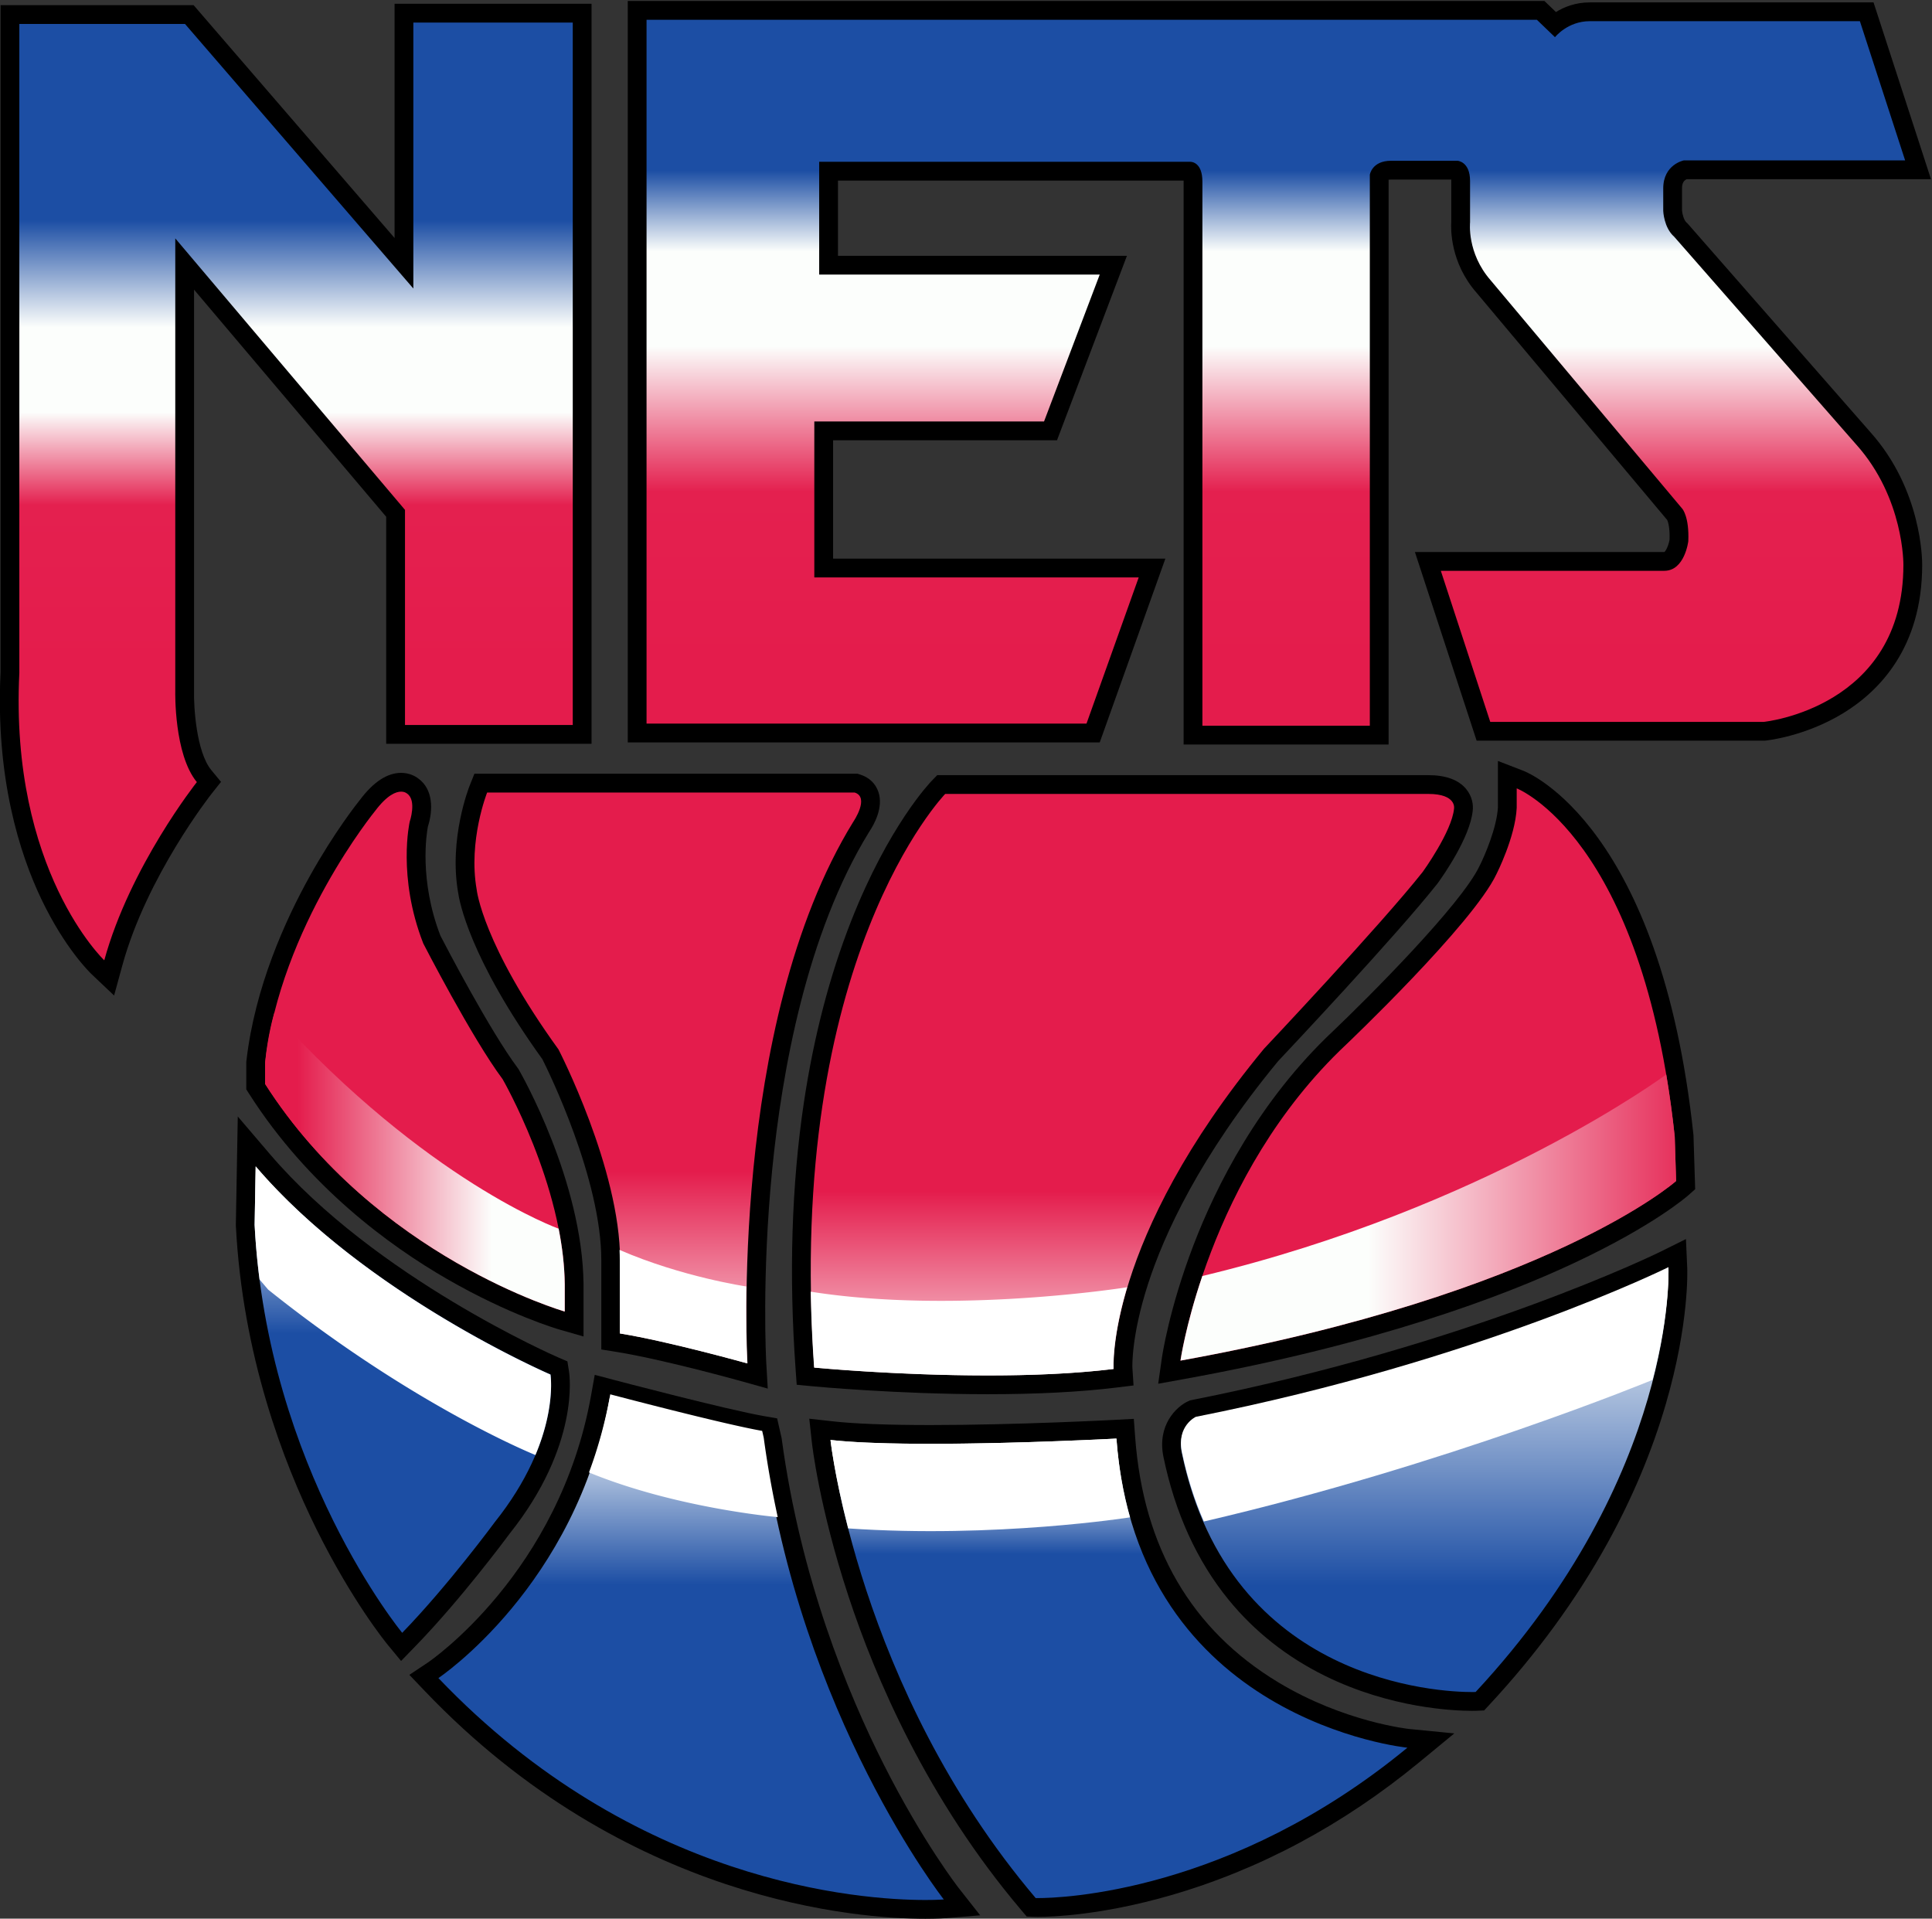 <svg xmlns="http://www.w3.org/2000/svg" width="746.301" height="741.085" x="0px" y="0px" viewBox="0 0 746.301 741.085"><rect x="0" y="0" width="746.301" height="741.085" fill="#333333" stroke="none"/><path fill="none" d="M-12.463-9.66h769.86v765.179h-769.86z" style="fill:#5dad95;fill-opacity:0"/><defs><linearGradient id="a" x1="0" x2="1" y1="0" y2="0" gradientTransform="matrix(0 308.624 308.624 0 687.444 625.082)" gradientUnits="userSpaceOnUse" spreadMethod="pad"><stop offset="0" style="stop-opacity:1;stop-color:#e41c4c"/><stop offset="0.13" style="stop-opacity:1;stop-color:#e41c4c"/><stop offset="0.37" style="stop-opacity:1;stop-color:#e4204f"/><stop offset="0.571" style="stop-opacity:1;stop-color:#fcfefc"/><stop offset="0.651" style="stop-opacity:1;stop-color:#fcfefc"/><stop offset="0.702" style="stop-opacity:1;stop-color:#fcfefc"/><stop offset="0.814" style="stop-opacity:1;stop-color:#1c4ea4"/><stop offset="0.872" style="stop-opacity:1;stop-color:#1c4ea4"/><stop offset="1" style="stop-opacity:1;stop-color:#1c4ea4"/></linearGradient><linearGradient id="c" x1="0" x2="1" y1="0" y2="0" gradientTransform="matrix(0 410.849 410.849 0 269.252 521.672)" gradientUnits="userSpaceOnUse" spreadMethod="pad"><stop offset="0" style="stop-opacity:1;stop-color:#e41c4c"/><stop offset="0.345" style="stop-opacity:1;stop-color:#e41c4c"/><stop offset="0.516" style="stop-opacity:1;stop-color:#e4204f"/><stop offset="0.613" style="stop-opacity:1;stop-color:#fcfefc"/><stop offset="0.651" style="stop-opacity:1;stop-color:#fcfefc"/><stop offset="0.702" style="stop-opacity:1;stop-color:#fcfefc"/><stop offset="0.814" style="stop-opacity:1;stop-color:#1c4ea4"/><stop offset="0.872" style="stop-opacity:1;stop-color:#1c4ea4"/><stop offset="1" style="stop-opacity:1;stop-color:#1c4ea4"/></linearGradient><linearGradient id="e" x1="0" x2="1" y1="0" y2="0" gradientTransform="matrix(0 190.593 190.593 0 750.103 213.556)" gradientUnits="userSpaceOnUse" spreadMethod="pad"><stop offset="0" style="stop-opacity:1;stop-color:#1c4ea4"/><stop offset="0.315" style="stop-opacity:1;stop-color:#1c4ea4"/><stop offset="1" style="stop-opacity:1;stop-color:#fcfefc"/></linearGradient><linearGradient id="g" x1="0" x2="1" y1="0" y2="0" gradientTransform="matrix(0 203.887 203.887 0 622.607 125.81)" gradientUnits="userSpaceOnUse" spreadMethod="pad"><stop offset="0" style="stop-opacity:1;stop-color:#1c4ea4"/><stop offset="0.791" style="stop-opacity:1;stop-color:#1c4ea4"/><stop offset="1" style="stop-opacity:1;stop-color:#fcfefc"/></linearGradient><linearGradient id="i" x1="0" x2="1" y1="0" y2="0" gradientTransform="matrix(0 222.663 222.663 0 438.436 125)" gradientUnits="userSpaceOnUse" spreadMethod="pad"><stop offset="0" style="stop-opacity:1;stop-color:#1c4ea4"/><stop offset="0.669" style="stop-opacity:1;stop-color:#1c4ea4"/><stop offset="1" style="stop-opacity:1;stop-color:#fcfefc"/></linearGradient><linearGradient id="k" x1="0" x2="1" y1="0" y2="0" gradientTransform="matrix(0 215.253 215.253 0 314.897 236.786)" gradientUnits="userSpaceOnUse" spreadMethod="pad"><stop offset="0" style="stop-opacity:1;stop-color:#1c4ea4"/><stop offset="0.669" style="stop-opacity:1;stop-color:#1c4ea4"/><stop offset="1" style="stop-opacity:1;stop-color:#fcfefc"/></linearGradient><linearGradient id="m" x1="0" x2="1" y1="0" y2="0" gradientTransform="scale(255.64 -255.64)rotate(90 2.405 .042)" gradientUnits="userSpaceOnUse" spreadMethod="pad"><stop offset="0" style="stop-opacity:1;stop-color:#e41c4c"/><stop offset="0.514" style="stop-opacity:1;stop-color:#e41c4c"/><stop offset="0.635" style="stop-opacity:1;stop-color:#e41c4c"/><stop offset="1" style="stop-opacity:1;stop-color:#fcfefc"/></linearGradient><linearGradient id="o" x1="0" x2="1" y1="0" y2="0" gradientTransform="scale(252.471 -252.471)rotate(90 2.044 -.35)" gradientUnits="userSpaceOnUse" spreadMethod="pad"><stop offset="0" style="stop-opacity:1;stop-color:#e41c4c"/><stop offset="0.514" style="stop-opacity:1;stop-color:#e41c4c"/><stop offset="0.611" style="stop-opacity:1;stop-color:#e41c4c"/><stop offset="1" style="stop-opacity:1;stop-color:#fcfefc"/></linearGradient><linearGradient id="q" x1="0" x2="1" y1="0" y2="0" gradientTransform="matrix(211.089 0 0 -211.089 646.074 419.624)" gradientUnits="userSpaceOnUse" spreadMethod="pad"><stop offset="0" style="stop-opacity:1;stop-color:#fcfefc"/><stop offset="0.313" style="stop-opacity:1;stop-color:#fcfefc"/><stop offset="1" style="stop-opacity:1;stop-color:#e41c4c"/></linearGradient><linearGradient id="s" x1="0" x2="1" y1="0" y2="0" gradientTransform="matrix(127.632 0 0 -127.632 256.211 443.12)" gradientUnits="userSpaceOnUse" spreadMethod="pad"><stop offset="0" style="stop-opacity:1;stop-color:#e41c4c"/><stop offset="0.65" style="stop-opacity:1;stop-color:#fcfefc"/><stop offset="1" style="stop-opacity:1;stop-color:#fcfefc"/></linearGradient><clipPath id="b" clipPathUnits="userSpaceOnUse"><path d="M0 1080h1080V0H0Z"/></clipPath><clipPath id="d" clipPathUnits="userSpaceOnUse"><path d="M0 1080h1080V0H0Z"/></clipPath><clipPath id="f" clipPathUnits="userSpaceOnUse"><path d="M0 1080h1080V0H0Z"/></clipPath><clipPath id="h" clipPathUnits="userSpaceOnUse"><path d="M0 1080h1080V0H0Z"/></clipPath><clipPath id="j" clipPathUnits="userSpaceOnUse"><path d="M0 1080h1080V0H0Z"/></clipPath><clipPath id="l" clipPathUnits="userSpaceOnUse"><path d="M0 1080h1080V0H0Z"/></clipPath><clipPath id="n" clipPathUnits="userSpaceOnUse"><path d="M0 1080h1080V0H0Z"/></clipPath><clipPath id="p" clipPathUnits="userSpaceOnUse"><path d="M0 1080h1080V0H0Z"/></clipPath><clipPath id="r" clipPathUnits="userSpaceOnUse"><path d="M0 1080h1080V0H0Z"/></clipPath><clipPath id="t" clipPathUnits="userSpaceOnUse"><path d="M0 1080h1080V0H0Z"/></clipPath></defs><path d="M400.944 944.353V636.618h194.191l25.091 70.259H480.394v58.41h96.597l26.751 70.556H482.469v40.029h153.984c.419-.122 1.225-1.323 1.225-4.449V635.728h79.302v238.218c.191.546 1.127 2.37 5.042 2.37h28.108c.17-.07 1.542-.789 1.542-4.598v-17.46c-.169-2.078-.794-15.442 9.706-27.424l81.593-97.25c.178-.276 1.955-3.236 1.657-10.928-.166-1.064-1.564-8.963-6.239-8.963H737.703l23.665-72.334h119.615l.198.02c.643.064 15.95 1.681 31.413 11.149 14.43 8.835 31.632 26.361 31.632 59.632.017 1.222.168 30.235-21.071 53.94l-77.708 88.7-.2.173c-2.507 2.195-3.23 6.543-3.304 8.08v9.479c0 5.917 3.909 7.552 5.227 7.933h99.303l-21.87 67.295H806.665c-6.799 0-11.826-2.899-14.81-5.283l-6.11 5.876z" style="fill:url(#a);stroke:none" transform="matrix(.907 0 0 -.907 -117.533 860.542)"/><g clip-path="url(#b)" transform="matrix(.907 0 0 -.907 -117.533 860.542)"><path d="M0 0h-390.411v-315.734h201.009l1.896 5.308 22.235 62.26 3.819 10.69h-141.509v50.411h95.358l1.958 5.164 23.718 62.555 4.109 10.836h-123.068v32.03h147.201q.007-.21.007-.45v-239.694h87.303v240.511c.255.043.6.077 1.042.077H-39.7q.016-.264.016-.598v-17.34c-.202-3.063-.471-17.38 10.693-30.175l81.287-96.888c.264-.594 1.167-3.034.987-8.306-.366-2.319-1.495-4.813-2.214-5.315l-.036-.001H-55.17l3.432-10.487 21.05-64.335 1.802-5.512H93.827l.396.039c.681.068 16.869 1.778 33.104 11.718 15.296 9.365 33.528 27.905 33.544 63.052.018 2.018-.114 32.041-22.089 56.599L61.274-95.117l-.349.399-.4.35c-1.112.973-1.827 3.599-1.937 5.2v9.348c0 .784.001 3.042 1.957 3.932h104.08l-3.404 10.473L141.95-6.12l-1.797 5.527H19.311c-6.079 0-10.915-1.937-14.424-4.105L2.323-2.233zm-3.222-8 7.708-7.412s5.337 6.819 14.825 6.819h115.031l19.27-59.295H59.334s-8.746-1.705-8.746-11.932v-9.562s.223-7.115 4.67-11.007l77.533-88.499c20.472-22.848 20.08-51.251 20.08-51.251 0-60.925-59.442-66.854-59.442-66.854H-23.085l-21.05 64.334h95.168c8.745 0 10.228 12.6 10.228 12.6.445 10.377-2.52 13.787-2.52 13.787l-81.654 97.326c-10.203 11.643-8.771 24.673-8.771 24.673v17.639c0 8.302-5.336 8.598-5.336 8.598h-28.313c-8.153 0-9.042-5.93-9.042-5.93v-234.658h-71.303V-76.93c0 8.19-4.55 8.451-5.128 8.451l-.059-.001h-158.021v-48.03h119.479l-23.718-62.555h-97.836v-66.411h138.156l-22.235-62.258h-187.371V-8z" style="fill:#000;fill-opacity:1;fill-rule:nonzero;stroke:none" transform="translate(787.355 948.352)"/></g><path d="M301.626 943.167V836.67l-91.413 105.904h-76.392V662.359c-4.159-84.991 35.716-123.831 37.417-125.445l4.846-4.596 1.764 6.441c10.617 38.737 38.428 74.117 38.707 74.469l2.01 2.536-2.057 2.495c-7.232 8.767-8.427 28.894-8.277 35.997v182.083l89.836-106.169v-94.145h79.451v307.142z" style="fill:url(#c);stroke:none" transform="matrix(.907 0 0 -.907 -117.533 860.542)"/><g clip-path="url(#d)" transform="matrix(.907 0 0 -.907 -117.533 860.542)"><path d="M0 0h-83.892v-99.741l-83.187 96.375-2.394 2.772h-82.223v-284.117c-2.186-45.055 8.2-77.302 17.305-96.431 10.084-21.184 20.904-31.581 21.359-32.012l9.691-9.192 3.53 12.881c10.417 38.008 37.708 72.694 37.983 73.04l4.022 5.071-4.118 4.992c-6.441 7.807-7.501 27.122-7.364 33.273l.002.089v171.253l81.836-96.715v-96.681H0V-8Zm-8-8v-299.143h-71.45v91.611l-97.836 115.625v-193.004s-.593-26.683 9.19-38.542c0 0-28.461-35.873-39.43-75.898 0 0-40.321 38.246-36.17 122.445V-8.594h70.56l97.244-112.659V-8z" style="fill:#000;fill-opacity:1;fill-rule:nonzero;stroke:none" transform="translate(381.517 947.167)"/></g><path d="M838.389 412.062c-.797-.394-80.951-39.764-200.305-63.401l-.476-.095-.44-.205c-3.829-1.789-10.462-8.117-8.153-19.259 8.824-42.564 31.256-72.993 66.674-90.438 27.245-13.42 53.416-14.462 60.788-14.462 1.124 0 1.727.025 1.727.025l1.65.069 1.119 1.204c44.946 48.356 65.167 95.436 74.213 126.417 9.856 33.749 9.018 55.815 8.977 56.738l-.27 6.14z" style="fill:url(#e);stroke:none" transform="matrix(.907 0 0 -.907 -117.533 860.542)"/><g clip-path="url(#f)" transform="matrix(.907 0 0 -.907 -117.533 860.542)"><path d="m0 0-11.01-5.464c-.897-.445-80.707-39.573-199.302-63.06l-.953-.189-.88-.411c-4.821-2.252-13.194-10.104-10.376-23.695 4.934-23.806 14.25-44.238 27.689-60.729 11.044-13.552 24.884-24.481 41.134-32.486 28.021-13.801 54.966-14.874 62.555-14.874 1.123 0 1.77.023 1.888.028l3.294.133 2.244 2.414c20.055 21.576 36.96 44.713 50.247 68.768 10.661 19.301 19.031 39.236 24.876 59.252C1.445-35.937.581-13.229.539-12.279zm-7.453-12.63s3.854-87.757-82.123-180.256c0 0-.547-.022-1.567-.022-13.005 0-103.201 3.565-123.544 101.713-2.279 10.989 5.928 14.823 5.928 14.823C-87.501-52.357-7.453-12.63-7.453-12.63" style="fill:#000;fill-opacity:1;fill-rule:nonzero;stroke:none" transform="translate(847.62 421.11)"/><path d="M0 0c.118.823 2.999 20.47 13.271 47.265 9.481 24.735 27.33 60.373 58.511 89.682.518.493 53.514 51.002 63.16 71.43l.053.106c.075.15 7.582 15.034 8.162 26.449v14.04l5.443-2.106c2.284-.883 56.094-23.109 69.834-151.541l.015-.15.657-20.994-1.397-1.244c-.568-.506-14.306-12.573-47.579-28.205C139.686 30.43 86.267 10.277 4.673-4.501L-.784-5.49Z" style="fill:#e41c4c;fill-opacity:1;fill-rule:nonzero;stroke:none" transform="translate(628.379 369.91)"/><path d="M0 0v-19.769c-.479-8.739-5.731-20.805-7.729-24.743l-.051-.1-.052-.109c-7.741-16.393-47.607-56.271-62.316-70.254-31.701-29.798-49.842-66.01-59.474-91.135-10.431-27.211-13.374-47.289-13.494-48.131l-1.57-10.98 10.915 1.977c82.019 14.856 135.785 35.145 166.445 49.549 33.793 15.876 47.951 28.315 48.537 28.838l2.794 2.486-.116 3.739-.594 18.974-.009.302-.032.299C69.258-28.227 13.263-5.129 10.886-4.21Zm8-11.671s53.661-20.753 67.299-148.237l.594-18.974s-53.959-48.029-211.09-76.49c0 0 11.266 78.862 70.561 134.599 0 0 53.958 51.29 64.038 72.635 0 0 8.005 15.714 8.598 28.165z" style="fill:#000;fill-opacity:1;fill-rule:nonzero;stroke:none" transform="translate(767.536 624.717)"/></g><path d="M604.849 340.133c-.415-.022-42.043-2.224-78.927-2.224-18.426 0-32.62.543-42.191 1.613l-4.961.555.54-4.963c.119-1.094 3.059-27.236 15.408-64.781 11.388-34.624 33.28-85.71 72.904-132.453l1.154-1.355 1.775-.056s.388-.013 1.134-.013h.002c8.295 0 83.178 1.825 159.845 64.962l7.443 6.129-9.596.939c-.279.028-28.198 2.929-56.964 20.131-38.458 22.998-59.776 59.273-63.363 107.817l-.288 3.909z" style="fill:url(#g);stroke:none" transform="matrix(.907 0 0 -.907 -117.533 860.542)"/><g clip-path="url(#h)" transform="matrix(.907 0 0 -.907 -117.533 860.542)"><path d="m0 0 1.08-9.926c.121-1.111 3.107-27.657 15.585-65.597 11.499-34.962 33.611-86.554 73.651-133.789l2.293-2.705 3.566-.119s.429-.013 1.258-.013c5.751 0 26.797.655 56.144 9.091 38.019 10.929 73.764 30.033 106.244 56.782l14.885 12.257-19.19 1.88c-.263.027-27.798 2.973-55.813 19.89-36.952 22.313-57.446 57.43-60.915 104.372L138.21-.06l-7.827-.419c-.415-.021-41.952-2.218-78.716-2.218-18.277 0-32.322.534-41.745 1.588zm130.81-8.467c8.894-120.368 123.925-131.634 123.925-131.634-75.265-61.984-147.948-64.048-157.302-64.048-.668 0-1.014.009-1.014.009C20.521-114.604 9.033-9.06 9.033-9.06c10.863-1.214 26.337-1.637 42.634-1.637 37.417 0 79.143 2.23 79.143 2.23" style="fill:#000;fill-opacity:1;fill-rule:nonzero;stroke:none" transform="translate(474.254 344.606)"/></g><path d="M385.293 354.035c-13.746-77.317-70.643-116.173-71.213-116.555l-3.964-2.642 3.289-3.447c84.777-88.839 182.394-95.744 210.293-95.744 5.163 0 8.044.231 8.165.24l7.423.605-4.603 5.855c-.605.768-60.595 78.143-76.119 193.037l-.024.176-1.293 5.696-2.627.456c-16.316 2.828-63.89 15.364-64.368 15.49l-4.199 1.109z" style="fill:url(#i);stroke:none" transform="matrix(.907 0 0 -.907 -117.533 860.542)"/><g clip-path="url(#j)" transform="matrix(.907 0 0 -.907 -117.533 860.542)"><path d="m0 0-1.521-8.551c-13.477-75.808-68.934-113.553-69.493-113.926l-7.928-5.286 6.578-6.893c85.875-89.989 184.887-96.983 213.188-96.983 5.323 0 8.363.243 8.49.253l14.846 1.211-9.209 11.709c-.146.187-15.168 19.471-31.886 52.58-15.382 30.465-35.401 79.227-43.413 138.52l-.048.353-.078.347-.663 2.921-1.18 5.201-5.255.91C56.282-14.835 8.874-2.342 8.397-2.216Zm6.356-9.951s48.029-12.674 64.706-15.565l.663-2.921c15.849-117.304 76.938-194.975 76.938-194.975s-2.78-.227-7.839-.227c-27.676 0-123.681 6.776-207.4 94.505 0 0 58.701 39.135 72.932 119.183" style="fill:#000;fill-opacity:1;fill-rule:nonzero;stroke:none" transform="translate(382.875 363.286)"/></g><path d="m234.027 427.09.007-.138c2.792-54.438 19.942-99.359 33.837-127.458 15.078-30.491 29.327-47.891 29.925-48.617l2.845-3.445 3.111 3.205c19.063 19.642 38.622 45.986 39.733 47.489 28.885 36.219 24.688 64.73 24.495 65.926l-.35 2.169-2.018.868c-.779.336-78.534 34.195-124.096 87.569l-6.852 8.027z" style="fill:url(#k);stroke:none" transform="matrix(.907 0 0 -.907 -117.533 860.542)"/><g clip-path="url(#l)" transform="matrix(.907 0 0 -.907 -117.533 860.542)"><path d="m0 0-.377-21.107-.444-24.904-.005-.276.014-.276c2.827-55.122 20.183-100.59 34.246-129.027 15.281-30.901 29.815-48.649 30.426-49.39l5.688-6.89 6.222 6.411c19.238 19.821 38.352 45.557 40.039 47.841 29.92 37.558 25.471 67.729 25.267 68.997l-.699 4.337-4.036 1.737c-.77.332-77.736 33.895-122.635 86.491zm7.622-21.25c46.694-54.699 125.557-88.646 125.557-88.646s4.446-27.572-23.719-62.852c0 0-19.863-26.979-39.431-47.139 0 0-57.515 69.671-62.852 173.734z" style="fill:#000;fill-opacity:1;fill-rule:nonzero;stroke:none" transform="translate(230.852 473.31)"/></g><path d="m530.438 614.674-1.178-1.214c-.718-.741-17.784-18.597-33.389-58.206-14.285-36.26-29.953-98.512-23.467-189.159l.242-3.373 3.367-.324c.35-.034 35.491-3.363 74.343-3.364h.008c20.726 0 38.894.936 53.999 2.782l3.732.468-.225 3.752c-.033.533-2.424 54.178 63.046 133.479 3.076 3.262 50.249 53.327 67.735 75.475l.1.133c1.336 1.844 13.043 18.278 14.076 28.855.126.97.231 3.659-1.898 6.231-2.452 2.963-6.84 4.465-13.045 4.465z" style="fill:url(#m);stroke:none" transform="matrix(.907 0 0 -.907 -117.533 860.542)"/><g clip-path="url(#n)" transform="matrix(.907 0 0 -.907 -117.533 860.542)"><path d="M0 0h-209.137l-2.356-2.429c-.742-.763-18.346-19.178-34.24-59.524-9.216-23.393-16.017-49.49-20.213-77.568-5.22-34.93-6.406-73.064-3.523-113.344l.483-6.746 6.732-.646c.353-.034 35.688-3.383 74.728-3.383 20.891 0 39.225.947 54.491 2.812l7.504.918-.492 7.544c-.004.086-.616 13.19 6.678 35.705 6.754 20.845 21.842 54.209 55.378 94.854 3.82 4.05 50.436 53.556 67.874 75.645l.103.131.097.135c2.28 3.146 13.634 19.325 14.807 30.708.333 2.561-.231 6.186-2.786 9.273C12.88-1.99 7.454 0 0 0m0-8c12.155 0 10.97-6.226 10.97-6.226-.89-9.784-13.342-26.979-13.342-26.979-17.788-22.532-67.596-75.304-67.596-75.304-67.595-81.827-64.038-136.378-64.038-136.378-16.774-2.05-35.592-2.753-53.52-2.753-39.11 0-73.963 3.346-73.963 3.346C-273.941-78.264-205.753-8-205.753-8z" style="fill:#000;fill-opacity:1;fill-rule:nonzero;stroke:none" transform="translate(737.884 618.674)"/></g><path d="m334.339 615.267-1.003-2.519c-.35-.877-8.5-21.689-4.691-43.419.295-2.398 3.901-25.941 35.373-69.554 1.979-3.903 25.659-51.407 25.659-87.738v-34.536l3.364-.543c20.215-3.261 53.478-12.557 53.812-12.651l5.393-1.511-.321 5.593c-.082 1.428-7.596 143.759 44.429 228.25 1.358 1.998 5.31 8.47 3.536 13.639-.791 2.304-2.599 4.008-5.088 4.8l-.591.189z" style="fill:url(#o);stroke:none" transform="matrix(.907 0 0 -.907 -117.533 860.542)"/><g clip-path="url(#p)" transform="matrix(.907 0 0 -.907 -117.533 860.542)"><path d="M0 0h-163.204l-2.008-5.038c-.366-.919-8.904-22.716-4.926-45.53.472-3.455 4.757-27.781 35.894-71.006 2.651-5.274 25.09-50.956 25.09-85.655v-37.944l6.726-1.085c19.999-3.225 53.038-12.46 53.369-12.553l10.791-3.025-.644 11.189c-.021.354-1.987 36.148 2.52 81.882 4.117 41.768 14.619 100.626 41.274 143.964 2.055 3.042 6.255 10.425 3.958 17.113-1.212 3.53-3.932 6.126-7.656 7.312zm-1.242-8c6.522-2.075-.593-12.451-.593-12.451-53.365-86.57-45.064-230.656-45.064-230.656s-33.576 9.412-54.255 12.748v31.13c0 39.133-26.238 89.831-26.238 89.831-32.463 44.916-34.836 68.041-34.836 68.041C-165.934-28.456-157.78-8-157.78-8z" style="fill:#000;fill-opacity:1;fill-rule:nonzero;stroke:none" transform="translate(494.832 619.267)"/><path d="M0 0c-.841.242-20.894 6.09-47.033 21.17-24.122 13.917-58.08 38.654-82.865 77.469l-.629.984v10.291l.026.227c6.669 58.245 45.446 106.594 47.744 109.414 4.867 6.429 9.629 9.688 14.154 9.688 2.58 0 4.254-1.051 4.999-1.65 5.946-4.295 3.336-13.781 2.536-16.23-.415-2.054-4.367-23.527 5.566-49.111 1.524-2.951 21.027-40.564 33.352-57.065l.141-.191.119-.206c1.083-1.88 26.544-46.538 26.994-89.341V-1.466Z" style="fill:#e41c4c;fill-opacity:1;fill-rule:nonzero;stroke:none" transform="translate(369.004 386.401)"/><path d="M0 0c-5.831 0-11.652-3.775-17.304-11.222-1.188-1.467-11.006-13.781-21.65-32.898-10.296-18.49-23.322-47.122-26.919-78.527l-.052-.454v-11.687l1.258-1.969c25.22-39.496 59.73-64.641 84.237-78.781 26.559-15.321 47.068-21.303 47.928-21.55l10.209-2.933v22.269c-.462 43.839-26.424 89.379-27.529 91.296l-.238.412-.284.381c-11.925 15.967-30.812 52.275-32.903 56.316-9.163 23.758-5.856 43.748-5.342 46.453 2.26 7.029 2.313 15.907-4.1 20.508C6.046-1.428 3.563 0 0 0m0-8c1.692 0 2.556-.822 2.556-.822 4.224-2.891 1.112-12.007 1.112-12.007s-5.337-23.348 5.781-51.81c0 0 20.679-40.246 33.798-57.811 0 0 26.016-45.139 26.46-87.386v-11.562s-80.492 23.125-127.632 96.946v8.894C-51.254-65.301-11.008-16.16-11.008-16.16-5.939-9.444-2.242-8 0-8" style="fill:#000;fill-opacity:1;fill-rule:nonzero;stroke:none" transform="translate(300.401 619.644)"/></g><path d="M641.644 405.376c-7.196-21.267-9.306-36.031-9.306-36.031 157.131 28.46 211.091 76.49 211.091 76.49l-.594 18.975c-1.001 9.359-2.218 18.142-3.614 26.386 0 0-76.797-56.904-197.577-85.82" style="fill:url(#q);stroke:none" transform="matrix(.907 0 0 -.907 -117.533 860.542)"/><g clip-path="url(#r)" transform="matrix(.907 0 0 -.907 -117.533 860.542)"><path d="M0 0a593 593 0 0 1 1.441-32.317s74.12-7.116 127.485-.593c0 0-.823 12.611 5.837 34.803C134.763 1.893 61.855-9.783 0 0" style="fill:#fff;fill-opacity:1;fill-rule:nonzero;stroke:none" transform="translate(474.875 398.697)"/><path d="M0 0q.107-2.245.107-4.446v-31.13c20.68-3.336 54.255-12.748 54.255-12.748s-.73 12.675-.365 32.764c0 0-27.324 3.997-53.997 15.56" style="fill:#fff;fill-opacity:1;fill-rule:nonzero;stroke:none" transform="translate(393.441 416.483)"/></g><path d="M242.476 496.087v-8.894c47.139-73.822 127.632-96.947 127.632-96.947v11.563c-.083 7.909-1.062 15.921-2.599 23.717 0 0-56.053 20.013-121.138 91.759 0 0-2.782-9.08-3.895-21.198" style="fill:url(#s);stroke:none" transform="matrix(.907 0 0 -.907 -117.533 860.542)"/><g clip-path="url(#t)" transform="matrix(.907 0 0 -.907 -117.533 860.542)"><path d="M0 0c-3.866 8.801-7.053 18.676-9.35 29.757-2.278 10.989 5.929 14.824 5.929 14.824 121.258 24.014 201.306 63.741 201.306 63.741s.822-18.729-6.77-48.003c0 0-87.929-36.338-191.115-60.319" style="fill:#fff;fill-opacity:1;fill-rule:nonzero;stroke:none" transform="translate(642.282 300.826)"/><path d="M0 0c-5.924 23.01-7.519 37.656-7.519 37.656 35.799-4.003 121.777.593 121.777.593.907-12.28 2.92-23.426 5.802-33.539 0 0-57.235-9.013-120.06-4.71" style="fill:#fff;fill-opacity:1;fill-rule:nonzero;stroke:none" transform="translate(490.805 297.89)"/><path d="M0 0a191 191 0 0 1 9.059 33.269s48.028-12.674 64.705-15.565l.663-2.922a426 426 0 0 1 5.97-33.803S37.275-15.311 0 0" style="fill:#fff;fill-opacity:1;fill-rule:nonzero;stroke:none" transform="translate(380.424 321.719)"/><path d="M0 0a304 304 0 0 0-2.091 23.251l.445 24.903C45.049-6.545 123.911-40.491 123.911-40.491s2.219-13.76-6.407-34.277c0 0-51.577 20.639-113.837 70.447z" style="fill:#fff;fill-opacity:1;fill-rule:nonzero;stroke:none" transform="translate(240.12 403.906)"/></g></svg>